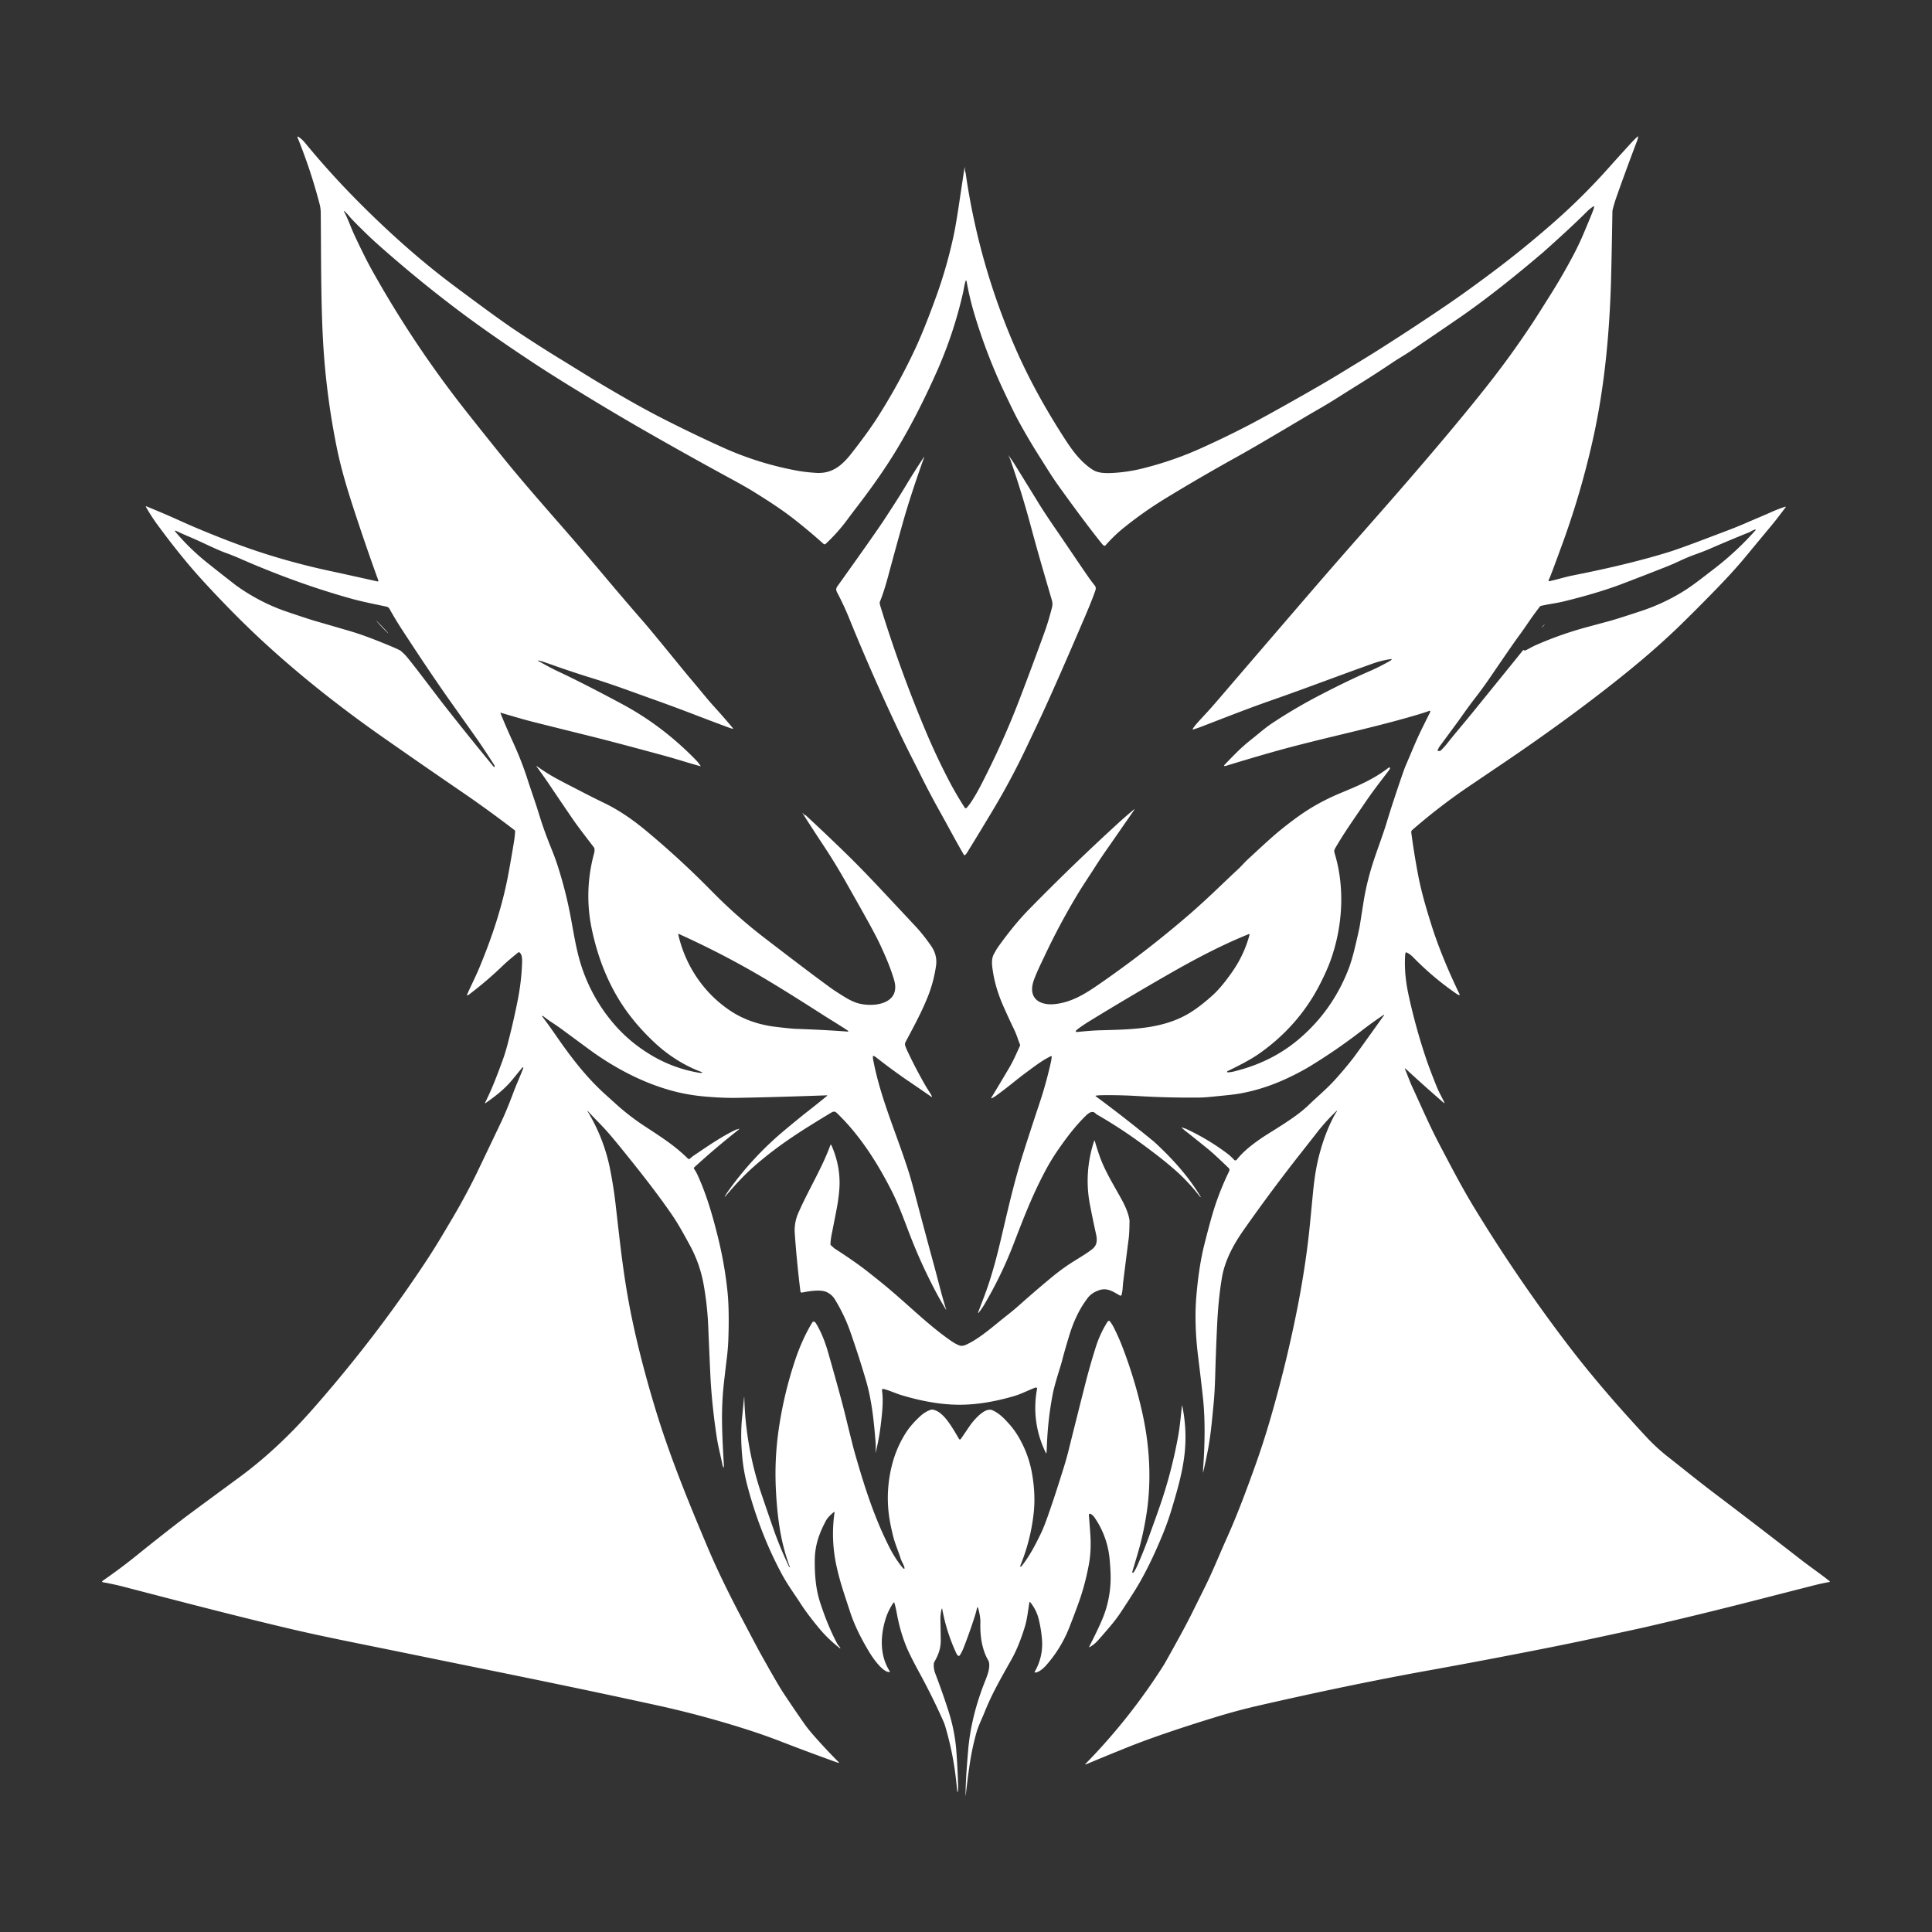 <svg xmlns="http://www.w3.org/2000/svg" width="160" height="160" fill="none"><rect width="100%" height="100%" fill="#333333" stroke="none"/><path fill="#fff" fill-rule="evenodd" d="M66.48 67.334c.092.09.14.15.147.18 0 .001 0 .002.002.003a.014.014 0 0 0 .011.007.015.015 0 0 0 .015-.008c.005-.017.012-.027.02-.032a.012.012 0 0 1 .006-.002c.003 0 .005 0 .007.002 1.004.923 2.14 2 3.406 3.231.79.768 1.755 1.76 2.897 2.977 1.505 1.606 2.449 2.614 2.831 3.024.424.454.853.993 1.287 1.616.359.516.495 1.07.407 1.665a11.193 11.193 0 0 1-.68 2.547c-.465 1.163-1.041 2.245-1.666 3.42l-.04.073-.067.127-.04.075-.031.058a.38.38 0 0 0-.028.29c.035.117.09.255.164.412a38.776 38.776 0 0 0 1.496 2.874c.085.148.169.28.25.405.11.173.214.335.305.516a.032.032 0 0 1-.047.04c-.763-.53-1.447-1-2.052-1.408a50.652 50.652 0 0 1-2.53-1.865.925.925 0 0 0-.193-.114.05.05 0 0 0-.016-.002.056.056 0 0 0-.052.053c-.005.07.004.161.025.273.4 2.118 1.119 4.11 1.853 6.14.351.972.706 1.953 1.03 2.961.163.508.335 1.102.513 1.78a654.85 654.85 0 0 0 1.626 6.079c.139.509.258.967.369 1.39.23.878.42 1.604.653 2.325v.003l-.001.003-.005.004-.005.001-.002-.001-.004-.002a24.726 24.726 0 0 1-.796-1.389 43.481 43.481 0 0 1-2.112-4.592c-.117-.298-.228-.592-.339-.882-.392-1.031-.766-2.013-1.272-3.007-1.184-2.323-2.613-4.567-4.485-6.378-.163-.157-.275-.196-.49-.067-2.513 1.511-4.286 2.64-6.192 4.274-1.01.868-1.8 1.741-2.616 2.701a.011.011 0 0 1-.007.004.011.011 0 0 1-.012-.008v-.007c.085-.159.185-.32.3-.48a26.676 26.676 0 0 1 4.642-5.01 98.222 98.222 0 0 1 1.736-1.424 74.016 74.016 0 0 0 1.795-1.434.026.026 0 0 0 .01-.014.025.025 0 0 0-.011-.028.026.026 0 0 0-.016-.003c-2.877.104-5.354.174-7.43.209-.773.013-1.63-.021-2.572-.101a15.849 15.849 0 0 1-2.54-.412c-2.403-.61-4.681-1.766-6.715-3.19-.164-.114-1.068-.778-2.712-1.991a17.972 17.972 0 0 0-.664-.46 13.1 13.1 0 0 1-.886-.631.037.037 0 0 0-.033-.005.035.035 0 0 0-.023.03.034.034 0 0 0 .006.022 44.9 44.9 0 0 1 1.103 1.53c1.242 1.802 2.505 3.46 4.086 4.893.683.618 1.066.963 1.149 1.036a19.331 19.331 0 0 0 1.973 1.512c.169.112.33.219.487.321l.002.001c1.357.893 2.258 1.486 3.27 2.484a.11.11 0 0 0 .148.005 5 5 0 0 1 .332-.267c.142-.094.3-.201.472-.317l.001-.001c.846-.572 2.008-1.356 3.032-1.828.02-.01.04-.015.062-.017.089-.008.142-.028.159-.061a.014.014 0 0 1 .023-.001l.002.002a.014.014 0 0 1 0 .007.108.108 0 0 1-.042.08 63.157 63.157 0 0 0-3.676 3.12.081.081 0 0 0-.016.102l.065.107c.072.118.147.24.195.343.784 1.69 1.292 3.482 1.73 5.256.368 1.487.63 2.986.786 4.499.102.998.125 2.315.068 3.952-.02.549-.072 1.147-.158 1.794-.022.165-.092.761-.208 1.789-.26 2.288-.152 4.221-.004 6.836a.736.736 0 0 1-.017.173.013.013 0 0 1-.004.007l-.003.002-.005.001c-.003.001-.006 0-.008-.001a.024.024 0 0 1-.006-.006c-.04-.1-.064-.167-.07-.2-.053-.274-.119-.566-.186-.865-.108-.477-.22-.97-.288-1.43a53.372 53.372 0 0 1-.493-4.456c-.036-.569-.11-2.206-.223-4.912a25.86 25.86 0 0 0-.346-3.14 10.712 10.712 0 0 0-1.26-3.57l-.003-.007c-.476-.872-.9-1.648-1.45-2.442-.781-1.132-1.766-2.445-2.953-3.938-1.071-1.347-1.84-2.285-2.305-2.815a24.323 24.323 0 0 0-.847-.902c-.266-.275-.532-.548-.788-.838a.016.016 0 0 0-.005-.004.016.016 0 0 0-.007-.002.017.017 0 0 0-.012.003.02.02 0 0 0-.005.005.019.019 0 0 0-.002.013l.003.006a14.813 14.813 0 0 1 1.892 4.945c.18.941.317 1.827.413 2.656l.117 1.026c.336 2.945.6 5.256 1.127 7.924.497 2.506 1.189 5.218 2.076 8.138 1.166 3.837 2.73 7.68 4.403 11.623.722 1.7 1.69 3.674 2.704 5.599a414.788 414.788 0 0 0 1.48 2.8c1.002 1.801 1.666 2.948 1.993 3.442.625.945 1.224 1.825 1.798 2.64.177.252.452.59.826 1.013.619.702 1.274 1.4 1.966 2.093.005.006.009.013.01.02 0 .008-.001.016-.005.022a.034.034 0 0 1-.018.014.034.034 0 0 1-.022-.001 189.118 189.118 0 0 1-4.761-1.774c-.985-.38-1.953-.72-2.905-1.02a82.252 82.252 0 0 0-7.174-1.935c-5.918-1.294-10.309-2.188-15.796-3.305h-.003v-.001h-.004c-1.764-.359-3.642-.742-5.72-1.168-.744-.152-1.475-.3-2.195-.445l-.013-.003-.008-.002c-2.37-.478-4.624-.934-6.834-1.454-4.17-.982-8.439-2.092-13.04-3.289l-.71-.185a21.128 21.128 0 0 0-1.75-.378.057.057 0 0 1-.032-.016.06.06 0 0 1-.015-.066.064.064 0 0 1 .023-.028 47.415 47.415 0 0 0 2.91-2.176c1.434-1.16 2.99-2.378 4.018-3.157.355-.269 1.825-1.353 4.41-3.253 2.274-1.671 4.295-3.616 6.11-5.684 3.448-3.922 6.655-8.092 9.504-12.444.652-.994 1.235-1.981 1.867-3.05l.343-.579a55.024 55.024 0 0 0 1.718-3.195c.115-.229.825-1.712 2.13-4.45.298-.623.634-1.435 1.009-2.435.14-.376.295-.746.449-1.112v-.001c.131-.313.261-.623.38-.932a.046.046 0 0 0-.02-.057.048.048 0 0 0-.06.01c-.355.431-.622.757-.802.978-.66.81-1.442 1.405-2.258 1.977a.02.02 0 0 1-.013.004.02.02 0 0 1-.012-.005.022.022 0 0 1-.008-.018c0-.003 0-.005.002-.008.533-1.068.917-2.044 1.439-3.47.149-.405.286-.844.412-1.317.315-1.186.599-2.41.85-3.672.208-1.036.33-2.06.368-3.074v-.024c.013-.322.026-.668-.184-.887a.106.106 0 0 0-.143-.01l-.105.086c-.404.33-.798.653-1.145.987a30.907 30.907 0 0 1-2.894 2.465.052.052 0 0 1-.078-.063c.15-.343.308-.676.462-1v-.002c.184-.389.363-.766.516-1.132 1.092-2.61 1.965-5.24 2.461-7.968.184-1.01.331-1.863.443-2.558.051-.317.082-.606.093-.866a.088.088 0 0 0-.035-.074 102.446 102.446 0 0 0-4.045-2.95 741.83 741.83 0 0 1-7.216-4.994c-3.44-2.429-6.554-4.92-9.345-7.47-1.684-1.54-3.435-3.303-5.255-5.289-1.28-1.398-2.531-2.98-3.662-4.514a14.462 14.462 0 0 1-1.021-1.576.026.026 0 0 1 .017-.039.027.027 0 0 1 .016.002l.728.302c.795.325 1.583.678 2.23.968.368.165.69.309.942.416 2.072.88 3.925 1.587 5.56 2.123a57.5 57.5 0 0 0 5.98 1.595c.576.123 1.813.396 3.712.82.01.003.02.003.03 0a.057.057 0 0 0 .04-.045.058.058 0 0 0-.002-.03 189.59 189.59 0 0 1-2.183-6.37c-.46-1.427-.933-3.024-1.252-4.6a61.728 61.728 0 0 1-1.151-8.962c-.138-2.583-.153-5.364-.168-7.996v-.002c-.004-.876-.009-1.735-.018-2.565a2.892 2.892 0 0 0-.09-.669 44.228 44.228 0 0 0-1.84-5.548.038.038 0 0 1 .01-.044.04.04 0 0 1 .047-.004c.206.126.395.293.567.504a69.336 69.336 0 0 0 4.35 4.814c2.464 2.485 5.156 4.911 7.989 7.027 2.426 1.812 4.077 3.01 4.953 3.598 1.186.794 2.634 1.734 4.193 2.678.03.02.697.43 1.998 1.235.766.472 1.784 1.074 3.055 1.806 1.121.644 2.159 1.209 3.114 1.695 1.652.842 3.284 1.627 4.894 2.355a26.625 26.625 0 0 0 6.224 1.951c.475.086 1 .146 1.577.181 1.306.08 2.132-.614 2.91-1.612.945-1.208 1.674-2.218 2.188-3.03a49.362 49.362 0 0 0 3.132-5.717c.509-1.104 1.087-2.553 1.735-4.347a38.467 38.467 0 0 0 1.422-5.014c.118-.551.266-1.424.445-2.618a1319.657 1319.657 0 0 1 .444-2.955c0-.003.002-.006.004-.007a.012.012 0 0 1 .008-.003h.003l.002.002a.013.013 0 0 1 .004.002.014.014 0 0 1 .002.01c-.006.148.013.292.059.431a.295.295 0 0 1 .014.056 56.023 56.023 0 0 0 4.001 14.205c1.082 2.519 2.37 4.883 3.847 7.217.771 1.219 1.53 2.405 2.704 3.141.4.252.987.274 1.565.248a13.124 13.124 0 0 0 2.645-.405c1.657-.42 3.235-.97 4.734-1.649a75.413 75.413 0 0 0 4.225-2.056c.715-.38 1.586-.857 2.613-1.433 2.149-1.205 3.712-2.108 4.69-2.709.434-.267.826-.505 1.201-.734h.002l.002-.002h.001l.001-.002c.738-.448 1.415-.86 2.241-1.387a211.42 211.42 0 0 0 5.41-3.56c1.022-.698 2.181-1.53 3.476-2.496a83.628 83.628 0 0 0 5.37-4.348 52.166 52.166 0 0 0 4.407-4.366c.608-.683 1.267-1.412 1.979-2.189a8.57 8.57 0 0 1 .54-.537.018.018 0 0 1 .01-.005c.004 0 .008 0 .011.002.002 0 .004.002.005.003l.002.001.002.003a.02.02 0 0 1 .003.01 1.27 1.27 0 0 1-.095.375 209.88 209.88 0 0 0-1.696 4.622c-.124.353-.233.72-.326 1.098a.383.383 0 0 0-.011.082c-.057 3.393-.104 5.583-.142 6.567-.168 4.38-.608 8.646-1.603 12.898a69.06 69.06 0 0 1-2.351 7.953c-.592 1.62-.939 2.556-1.042 2.807a6.068 6.068 0 0 1-.149.34.052.052 0 0 0-.006.03c.001.01.005.02.011.028a.06.06 0 0 0 .038.02c.006.002.011.001.017 0 .256-.05.567-.133.89-.219.347-.092.707-.188 1.029-.252 2.681-.53 5.355-1.142 7.891-1.917.418-.128 1.082-.36 1.99-.695.551-.204 1.536-.576 2.957-1.117a32.67 32.67 0 0 0 1.418-.572c.473-.206.803-.345 1.091-.468a50.58 50.58 0 0 0 1.125-.487c.396-.177.781-.324 1.155-.442a.027.027 0 0 1 .03.01.03.03 0 0 1 .005.016.03.03 0 0 1-.005.016l-.161.212-.062.082-.044.058c-.293.388-.547.725-.883 1.13-.498.599-1.239 1.492-2.222 2.68-.683.825-1.562 1.785-2.637 2.882a142.878 142.878 0 0 1-2.966 2.963c-1.594 1.526-3.142 2.84-4.881 4.228-2.413 1.925-5.145 3.94-8.196 6.047-.551.38-1.949 1.328-4.193 2.843a48.907 48.907 0 0 0-4.69 3.614.224.224 0 0 0-.061.087.21.21 0 0 0-.012.105 59.67 59.67 0 0 0 .576 3.567c.259 1.354.633 2.627 1.071 4.027.55 1.756 1.27 3.5 2.03 5.128a15.15 15.15 0 0 0 .332.693.07.07 0 0 1 .001.014.056.056 0 0 1-.011.028.057.057 0 0 1-.015.012l-.011.004a.049.049 0 0 1-.03-.001 1.611 1.611 0 0 1-.287-.17 24.046 24.046 0 0 1-3.501-2.965c-.16-.165-.37-.328-.551-.397a.066.066 0 0 0-.052.003.082.082 0 0 0-.02.017.066.066 0 0 0-.011.023 1.564 1.564 0 0 0-.033.28c-.054.99.038 2.04.276 3.145.388 1.806.88 3.593 1.477 5.363.178.526.46 1.275.849 2.247.116.29.256.564.395.836.088.172.176.344.258.52a.032.032 0 0 1 .002.01v.007a.024.024 0 0 1-.009.015.027.027 0 0 1-.016.006l-.011-.001a127.337 127.337 0 0 1-3.19-2.851.026.026 0 0 0-.016-.008.027.027 0 0 0-.02.006l-.002.003-.002.002-.002.003-.001.004a.025.025 0 0 0 0 .017c.085.201.168.414.25.625.123.315.245.627.368.89.191.41.385.837.582 1.272.503 1.107 1.032 2.275 1.62 3.395l.23.44.003.004.013.025.001.001c.827 1.578 1.708 3.258 2.643 4.794a132.564 132.564 0 0 0 7.976 11.658c1.724 2.246 3.805 4.682 6.243 7.306a15.773 15.773 0 0 0 1.724 1.613c.57.448 1.071.846 1.536 1.215a126.37 126.37 0 0 0 2.431 1.9 681.794 681.794 0 0 1 7.147 5.483c.36.28.742.558 1.113.83.468.342.92.673 1.294.979a.03.03 0 0 1 .012.017l.001.004.001.008v.005l-.001.003a.042.042 0 0 1-.011.018.04.04 0 0 1-.019.008c-.264.043-.587.109-.969.198-.184.044-1.866.473-5.046 1.288a389.305 389.305 0 0 1-9.258 2.256c-.407.094-1.768.389-4.083.887-1.509.324-2.872.605-4.09.845a581.953 581.953 0 0 1-9.368 1.78c-4.941.881-9.951 1.944-14.558 3.002a50.719 50.719 0 0 0-3.61.977c-2.966.914-5.34 1.729-7.123 2.444-1.224.491-2.387.969-3.488 1.433a.025.025 0 0 1-.017 0 .027.027 0 0 1-.013-.011.023.023 0 0 1-.005-.016c0-.004.002-.007.004-.01a49.785 49.785 0 0 0 6.535-8.263c.965-1.71 1.677-3.014 2.134-3.913.09-.176.502-1.007 1.239-2.493.452-.912.833-1.799 1.2-2.652.197-.458.39-.906.587-1.344.892-1.973 1.676-4.101 2.365-6.019a67.473 67.473 0 0 0 1.451-4.565 107.559 107.559 0 0 0 2.113-8.839c.423-2.21.737-4.303.941-6.279.028-.275.123-1.249.284-2.922.111-1.149.263-2.114.456-2.897.308-1.252.721-2.38 1.237-3.382.071-.137.17-.305.297-.503a.017.017 0 0 0 .001-.012v-.001l-.001-.002-.001-.002a.013.013 0 0 0-.004-.005.016.016 0 0 0-.011-.004.017.017 0 0 0-.012.004 16.215 16.215 0 0 0-1.753 1.957l-1.232 1.568a143.464 143.464 0 0 0-4.698 6.318c-.831 1.185-1.565 2.51-1.812 3.944-.196 1.14-.329 2.436-.399 3.889a198.175 198.175 0 0 0-.161 4.18c-.025.94-.071 1.759-.139 2.456l-.032.33c-.133 1.387-.235 2.453-.488 3.72a43.363 43.363 0 0 1-.345 1.592l-.004.001-.003-.001-.002-.001a8.998 8.998 0 0 1 .02-.476c.16-2.239.148-4.19-.037-5.851-.102-.916-.23-2.011-.388-3.284-.198-1.607-.286-3.329-.144-5.003.138-1.629.353-3.028.644-4.199.387-1.555.706-2.701.957-3.437.314-.92.679-1.808 1.097-2.668.093-.191.033-.248-.097-.37a.715.715 0 0 0-.03-.028l-.019-.019c-.717-.692-1.239-1.172-1.567-1.439-.912-.739-1.566-1.261-1.962-1.567-.013-.01-.088-.08-.226-.206a.021.021 0 0 1-.005-.02.022.022 0 0 1 .015-.016.022.022 0 0 1 .015.001c.08.04.163.071.249.093.018.004.036.01.053.018 1.19.549 2.318 1.22 3.384 2.014a4.5 4.5 0 0 1 .622.562.141.141 0 0 0 .108.045.139.139 0 0 0 .103-.053c.543-.684 1.214-1.21 1.975-1.74.252-.175.593-.388.977-.628.948-.594 2.16-1.352 2.962-2.122.283-.273.556-.523.821-.765.517-.474 1.002-.918 1.471-1.444.706-.791 1.262-1.468 1.67-2.03a358.746 358.746 0 0 0 2.334-3.255.008.008 0 0 0 0-.007.017.017 0 0 0-.006-.013.018.018 0 0 0-.012-.006c-.005-.001-.01 0-.014.003-.658.443-1.269.883-1.833 1.32a46.884 46.884 0 0 1-4.336 2.98 19.39 19.39 0 0 1-1.583.844c-1.405.682-2.817 1.145-4.235 1.39-.291.05-.761.107-1.41.17a75.627 75.627 0 0 0-.487.049c-.531.054-.958.098-1.402.103a72.566 72.566 0 0 1-4.893-.114 40.856 40.856 0 0 0-3.186-.08 4.555 4.555 0 0 0-.474.034.03.03 0 0 0-.026.028v.001a.029.029 0 0 0 .008.02 122.702 122.702 0 0 1 4.836 3.77c1.414 1.298 2.833 2.829 3.858 4.56l.002.005v.007l-.001.004v.002h-.001a.018.018 0 0 1-.004.004.024.024 0 0 1-.016.003.02.02 0 0 1-.013-.007 16.515 16.515 0 0 0-1.77-1.949c-1.017-.935-2.167-1.797-3.212-2.562a40.376 40.376 0 0 0-3.605-2.337.288.288 0 0 1-.068-.055c-.273-.313-.609-.04-.827.175-.913.897-1.6 1.82-2.323 2.864a18.176 18.176 0 0 0-1.145 1.918c-1.004 1.928-1.661 3.632-2.503 5.815l-.069.18a33.414 33.414 0 0 1-2.358 4.848 5.453 5.453 0 0 1-.487.698v.001l-.001.001-.003.002-.004.002-.001.001h-.003a.024.024 0 0 1-.015-.002.019.019 0 0 1-.01-.011.022.022 0 0 1 0-.015l.472-1.241c.58-1.515 1.004-3.058 1.402-4.752l.16-.677c.55-2.352 1.01-4.315 1.675-6.43.347-1.104.824-2.567 1.43-4.388.33-.992.625-2.06.884-3.206.028-.125.055-.286.08-.484a.056.056 0 0 0-.081-.057c-.652.324-1.122.672-1.811 1.183l-.322.238c-.18.132-.519.397-1.016.793-.546.435-1 .782-1.364 1.042a2.197 2.197 0 0 1-.377.23.03.03 0 0 1-.033-.008.028.028 0 0 1-.003-.034 262.96 262.96 0 0 0 1.466-2.451c.343-.582.6-1.163.888-1.811l.028-.062a.102.102 0 0 0 .008-.04v-.002a.097.097 0 0 0-.008-.037c-.067-.163-.129-.335-.19-.508a7.03 7.03 0 0 0-.312-.774c-.175-.347-.461-.966-.86-1.859-.438-.986-.731-1.942-.877-2.869-.083-.526-.168-1.067.087-1.518.158-.281.248-.436.269-.466.906-1.278 1.78-2.345 2.62-3.202a186.386 186.386 0 0 1 7.417-7.167c.436-.398.869-.773 1.299-1.125a.015.015 0 0 1 .013-.003h.002l.002.002.003.002a.016.016 0 0 1 .002.02c-1.273 1.84-2.01 2.902-2.209 3.187a40.83 40.83 0 0 0-1.053 1.567c-.174.274-.358.555-.543.837-.28.428-.563.86-.818 1.28a56.187 56.187 0 0 0-2.852 5.326l-.084.176c-.252.526-.553 1.152-.762 1.726-.552 1.506.441 2.176 1.82 2.001 1.282-.162 2.34-.788 3.413-1.527a87.474 87.474 0 0 0 7.828-6.058 75.707 75.707 0 0 0 2.464-2.276h.001l.002-.003h.001c.461-.44.918-.874 1.368-1.29.126-.116.266-.263.405-.41.133-.14.264-.278.382-.388 1.173-1.09 1.97-1.815 2.394-2.173.714-.604 1.84-1.474 2.727-2.022.835-.516 1.727-.97 2.677-1.36 1.452-.598 2.718-1.149 3.899-2.07a.068.068 0 0 1 .042-.013c.015 0 .03.006.041.015.012.01.02.023.023.038a.072.072 0 0 1-.005.043c-.03.061-.068.122-.114.181a24.894 24.894 0 0 1-.276.362c-.58.757-1.112 1.452-1.714 2.339-.173.256-.346.507-.517.757-.682.997-1.343 1.961-1.938 3a.416.416 0 0 0-.036.329c.876 2.85.689 6.05-.298 8.845-.209.594-.517 1.286-.922 2.076-1.184 2.31-2.904 4.244-5.039 5.732-.778.542-1.751 1.02-2.605 1.44a.053.053 0 0 0-.023.023.053.053 0 0 0-.003.033.05.05 0 0 0 .018.028c.009.007.019.01.031.01.294-.006.564-.08.846-.158a9.95 9.95 0 0 1 .086-.024c1.872-.511 3.503-1.348 4.892-2.511 1.87-1.565 3.259-3.506 4.165-5.821.188-.482.369-1.088.543-1.817.237-.991.374-1.608.412-1.852.221-1.411.348-2.208.381-2.389.16-.862.375-1.729.647-2.6.163-.523.36-1.08.56-1.646.228-.646.46-1.304.652-1.937a74.84 74.84 0 0 1 .558-1.766c.534-1.617.865-2.577.995-2.878.158-.367.294-.688.418-.982.337-.796.586-1.386.944-2.11.362-.733.569-1.149.62-1.245a.477.477 0 0 0 .057-.145.05.05 0 0 0-.004-.027.042.042 0 0 0-.005-.01.055.055 0 0 0-.01-.012.06.06 0 0 0-.025-.01.053.053 0 0 0-.014-.002h-.002l-.004.002-.007.001c-.361.129-.786.264-1.276.406-1.995.583-4.026 1.073-6.066 1.566-1.888.456-3.783.913-5.664 1.447-1.165.33-2.439.707-3.82 1.13a.408.408 0 0 1-.144.02.041.041 0 0 1-.034-.024.051.051 0 0 1-.002-.021.045.045 0 0 1 .01-.02c.361-.382.714-.744 1.06-1.086.367-.363.746-.698 1.136-1.006.189-.148.373-.3.558-.452.402-.33.804-.661 1.247-.954a42.92 42.92 0 0 1 3.973-2.33c1.569-.814 2.929-1.469 4.08-1.965a16.99 16.99 0 0 0 1.677-.847.396.396 0 0 0 .134-.116.021.021 0 0 0 .001-.026.019.019 0 0 0-.01-.01.023.023 0 0 0-.013-.002 7.688 7.688 0 0 0-1.505.364c-1.312.466-2.585.935-3.842 1.398h-.003l-.003.002c-1.529.563-3.035 1.117-4.563 1.65-1.674.584-3.307 1.217-4.991 1.87h-.002l-.815.315a9.599 9.599 0 0 1-.684.236.036.036 0 0 1-.04-.013.037.037 0 0 1-.007-.02c0-.008.002-.015.006-.022.186-.29.442-.565.84-.994l.3-.325a37 37 0 0 0 .92-1.039 5959.89 5959.89 0 0 1 7.934-9.23 558.342 558.342 0 0 1 4.068-4.657l.001-.001.003-.004.004-.004c1.056-1.2 2.121-2.409 3.221-3.676 2.906-3.346 5.256-6.155 7.049-8.426a75.415 75.415 0 0 0 3.814-5.274c.306-.465.863-1.344 1.669-2.635a50.037 50.037 0 0 0 1.62-2.816 23.1 23.1 0 0 0 .932-1.947c.463-1.097.736-1.763.818-2a1.246 1.246 0 0 0 .048-.219.615.615 0 0 0-.003-.01.038.038 0 0 0-.042-.02 3.474 3.474 0 0 0-.549.44c-.755.762-1.924 1.851-3.507 3.267a5.147 5.147 0 0 1-.162.141c-2.522 2.15-4.779 3.917-6.773 5.303a847.8 847.8 0 0 1-4.177 2.851c-.232.157-.489.316-.742.472h-.001c-.222.137-.442.272-.64.403a100.53 100.53 0 0 1-2.94 1.905c-.438.268-.84.523-1.229.77h-.002l-.001.001c-.658.417-1.278.81-1.971 1.205-.393.225-.856.496-1.391.813-2.598 1.547-4.382 2.59-5.351 3.128a162.368 162.368 0 0 0-6.103 3.55 32.405 32.405 0 0 0-3.45 2.446c-.519.422-.966.869-1.44 1.394a.098.098 0 0 1-.127.016.734.734 0 0 1-.163-.154c-.945-1.18-2.115-2.74-3.51-4.682-.326-.454-.63-.903-.911-1.35l-.87-1.38a50.64 50.64 0 0 1-1.67-2.855c-.219-.407-.61-1.205-1.172-2.393a46.117 46.117 0 0 1-2.353-6.114 24.703 24.703 0 0 1-.725-2.989.039.039 0 0 0-.012-.022.039.039 0 0 0-.063.016c-.07.21-.113.45-.152.66v.002c-.019.103-.036.2-.055.282a35.336 35.336 0 0 1-2.152 6.505c-1.12 2.525-2.278 4.766-3.474 6.721-.862 1.41-1.946 2.962-3.252 4.656a67.29 67.29 0 0 0-.732.972 14.43 14.43 0 0 1-1.77 1.978.135.135 0 0 1-.183.001 48.27 48.27 0 0 0-2.292-1.93c-1.116-.883-2.171-1.56-3.421-2.341-.447-.28-1.1-.654-1.962-1.121a358.955 358.955 0 0 1-7.775-4.352 211.75 211.75 0 0 1-4.885-2.918 134.471 134.471 0 0 1-3.219-2.019c-2.41-1.577-4.517-3.037-6.321-4.378a102.28 102.28 0 0 1-5.2-4.149c-1.227-1.044-2.107-1.823-2.64-2.338-.826-.796-1.348-1.327-1.568-1.594a3.792 3.792 0 0 0-.405-.425.018.018 0 0 0-.024 0 .02.02 0 0 0-.005.024c.199.365.36.76.523 1.16.114.28.23.564.36.841.57 1.216 1.041 2.157 1.411 2.822A88.355 88.355 0 0 0 38.65 34.12a447.107 447.107 0 0 0 2.946 3.69c1.447 1.794 2.961 3.528 4.472 5.259h.001l.003.004c.484.554.968 1.108 1.449 1.663.867 1.002 1.712 2.002 2.56 3.005a268.215 268.215 0 0 0 3.236 3.782c.352.401 1.397 1.668 3.135 3.8.332.407.71.861 1.134 1.362.161.191.323.387.487.585.335.406.678.821 1.038 1.218a57.89 57.89 0 0 1 1.59 1.822.03.03 0 0 1 0 .026v.001l-.001.002a.032.032 0 0 1-.034.014 2.569 2.569 0 0 1-.274-.086c-.908-.333-1.777-.664-2.632-.99v-.001a149.884 149.884 0 0 0-3.338-1.244c-.543-.192-1.051-.376-1.54-.553-1.386-.5-2.612-.943-4.001-1.366a82.795 82.795 0 0 1-3.214-1.073h-.001l-.628-.219a21.78 21.78 0 0 0-.442-.126.025.025 0 0 0-.03.015.025.025 0 0 0 .01.03l.484.264c.404.222.719.394 1.104.574 1.382.644 3.175 1.558 5.38 2.742 2.227 1.195 4.263 2.744 6.11 4.645.107.11.23.268.372.473a.013.013 0 0 1-.007.018l-.002.001h-.005c-.502-.137-.986-.282-1.477-.43a59.53 59.53 0 0 0-1.608-.467c-2.76-.75-4.811-1.292-6.153-1.623-1.9-.47-3.417-.849-4.554-1.135-.669-.167-1.36-.37-2.085-.581l-.656-.192h-.005a.027.027 0 0 0-.025.015.025.025 0 0 0-.001.02c.276.69.624 1.496 1.045 2.417.439.963.843 1.96 1.205 3.093.091.285.209.633.338 1.015.207.611.444 1.311.649 1.982.31 1.01.63 1.85 1.036 2.856.208.517.387 1.017.535 1.501a34.827 34.827 0 0 1 1.014 4.057l.12.663c.206 1.138.399 2.207.705 3.183a13.896 13.896 0 0 0 3.083 5.343 12.376 12.376 0 0 0 2.483 2.042 11.39 11.39 0 0 0 4.296 1.637c.01.001.019.002.028.001l.149-.008a.026.026 0 0 0 .017-.007l.003-.002a.028.028 0 0 0 .006-.014.026.026 0 0 0-.02-.029 10.943 10.943 0 0 1-2.297-1.164 11.85 11.85 0 0 1-1.52-1.18c-1.276-1.177-2.309-2.418-3.098-3.723-1.014-1.676-1.748-3.582-2.202-5.718a13.313 13.313 0 0 1 .185-6.367.957.957 0 0 0 .019-.375.158.158 0 0 0-.032-.077c-.908-1.18-1.482-1.945-1.722-2.296a418.282 418.282 0 0 1-2.004-2.956 53.908 53.908 0 0 0-1.037-1.468.02.02 0 0 1 .003-.016v-.002h.002a.017.017 0 0 1 .012-.006c.004 0 .008 0 .012.004.969.703 1.71 1.084 2.965 1.729.237.121.492.252.77.397.634.33 1.239.632 1.814.91 1.26.606 2.411 1.41 3.49 2.306a73.728 73.728 0 0 1 5.51 5.078 41.65 41.65 0 0 0 4.358 3.845c2.545 1.958 4.373 3.337 5.481 4.137.222.16.58.392 1.07.695.437.27.816.448 1.138.538 1.307.363 3.573.067 2.988-1.93-.312-1.061-.738-2.02-1.146-2.901-.237-.512-.678-1.347-1.325-2.505-.252-.453-.769-1.37-1.55-2.75a50.906 50.906 0 0 0-1.779-2.91 147.878 147.878 0 0 1-1.784-2.748.012.012 0 0 1 .004-.008.012.012 0 0 1 .008-.002.012.012 0 0 1 .008.004m59.752-13.462c.003.01.032.006.088-.01.061-.018.215-.096.461-.234.126-.07.281-.146.465-.226a29.684 29.684 0 0 1 4.147-1.46 1516.5 1516.5 0 0 1 1.821-.492c.407-.106 1.291-.384 2.652-.835a16.38 16.38 0 0 0 3.566-1.66c.66-.414 1.268-.884 1.901-1.372.178-.138.359-.277.543-.417a24.827 24.827 0 0 0 3.513-3.26.034.034 0 0 0 .008-.022.03.03 0 0 0-.006-.022.032.032 0 0 0-.018-.014.032.032 0 0 0-.022 0 1.81 1.81 0 0 0-.38.18.51.51 0 0 1-.086.044c-.979.39-2.076.849-3.291 1.377-.385.167-.735.296-1.079.423a14.99 14.99 0 0 0-1.322.538c-.434.206-.867.394-1.299.564a317.537 317.537 0 0 1-3.615 1.402c-1.327.501-2.941.983-4.841 1.446-.261.063-.57.117-.888.172h-.001a16.8 16.8 0 0 0-.946.183.124.124 0 0 0-.071.047 28.2 28.2 0 0 0-.873 1.193c-.417.609-.7 1.013-.849 1.212-.28.374-.984 1.388-2.114 3.044a41.444 41.444 0 0 1-1.285 1.81 46.345 46.345 0 0 0-1.442 1.955c-.105.152-.689.946-1.751 2.384a2.37 2.37 0 0 0-.161.298l-.004.012v.012a.05.05 0 0 0 .007.024.06.06 0 0 0 .018.017.053.053 0 0 0 .013.005l.004.001h.158a.05.05 0 0 0 .033-.012c.204-.19.389-.392.555-.603.428-.542.834-1.028 1.247-1.524l.001-.001c.301-.36.605-.725.925-1.12 1.875-2.312 3.243-4 4.103-5.066l.004-.005.005-.005.005-.004a.057.057 0 0 1 .003-.002l.004-.003a.077.077 0 0 1 .045-.012c.012.001.023.005.031.012a.048.048 0 0 1 .018.026m-85.269 9.615-.008-.068a.153.153 0 0 0-.022-.061 76.547 76.547 0 0 0-1.42-2.145l-2.203-3.108c-1.313-1.853-2.79-4.078-3.943-5.85a28.59 28.59 0 0 1-1.11-1.831.37.37 0 0 0-.243-.182 79.264 79.264 0 0 0-.685-.146c-.746-.156-1.593-.334-2.37-.556A64.713 64.713 0 0 1 24.201 48a75.814 75.814 0 0 1-4.247-1.706 16.83 16.83 0 0 0-1.201-.485c-.492-.173-1.129-.47-1.748-.758a36.501 36.501 0 0 0-1.114-.505c-.567-.24-1.014-.44-1.34-.597a.042.042 0 0 0-.05.013.04.04 0 0 0 0 .05c.82.973 1.724 1.85 2.711 2.632a211.052 211.052 0 0 0 2.322 1.826c1.33.96 2.762 1.698 4.296 2.214l.116.04c.737.248 1.67.562 2.167.706.35.1 1.302.377 2.857.83.646.188 1.409.456 2.287.804.942.373 1.562.636 1.86.79a.415.415 0 0 1 .078.052c.22.188.407.377.56.567.552.681 1.15 1.468 1.762 2.274.473.622.954 1.255 1.428 1.86a269.229 269.229 0 0 0 3.954 4.908.035.035 0 0 0 .041.01.038.038 0 0 0 .022-.038Zm29.283 21.914a.123.123 0 0 0-.052-.064c-.402-.265-.796-.51-1.205-.765-.307-.19-.622-.387-.955-.6-2.338-1.5-4.173-2.632-5.503-3.399a72.005 72.005 0 0 0-6.326-3.233.03.03 0 0 0-.03.004.028.028 0 0 0-.008.013c-.002.003-.002.007-.002.01l.001.005c.587 2.6 2.132 4.904 4.373 6.372 1.08.708 2.37 1.133 3.65 1.287.888.106 1.45.164 1.684.172 1.586.054 3.035.13 4.348.23a.024.024 0 0 0 .017-.006h.001l.003-.004a.026.026 0 0 0 .005-.01V85.4m33.181-8.044c-2.252.899-4.568 2.128-6.727 3.37a264.978 264.978 0 0 0-6.425 3.81c-.455.28-.812.522-1.068.727a.573.573 0 0 0-.103.098.068.068 0 0 0-.012.036.067.067 0 0 0 .036.063.068.068 0 0 0 .038.007l.013-.001c.642-.062 1.272-.123 1.94-.143l.397-.01c2.36-.066 4.813-.133 6.908-1.368.6-.354 1.269-.863 2.006-1.527.63-.567 1.307-1.47 1.746-2.127a9.66 9.66 0 0 0 1.305-2.888l.001-.001v-.004l.001-.003a.062.062 0 0 0-.002-.014.057.057 0 0 0-.012-.018.044.044 0 0 0-.02-.01.04.04 0 0 0-.022.002m-26.9-39.519.002-.001h.007a.009.009 0 0 1 .004.005.01.01 0 0 1 0 .007c-.597 1.663-1.29 3.708-1.799 5.536a381.016 381.016 0 0 0-1.17 4.259c-.242.908-.477 1.642-.708 2.201a.181.181 0 0 0-.013.085c.006.076.029.178.068.306a109.28 109.28 0 0 0 3.848 10.562 55.457 55.457 0 0 0 1.602 3.427 28.59 28.59 0 0 0 1.525 2.665.1.1 0 0 0 .103.044h.006a.104.104 0 0 0 .052-.03c.136-.152.271-.33.406-.536.482-.739.86-1.5 1.302-2.385l.007-.016a68.174 68.174 0 0 0 2.728-6.224 333.16 333.16 0 0 0 2.007-5.392c.218-.604.422-1.282.613-2.032a1.13 1.13 0 0 0-.005-.602l-.291-.997c-.539-1.844-.897-3.071-1.468-5.186a78.888 78.888 0 0 0-1.682-5.464 4.22 4.22 0 0 0-.173-.383l.001-.003c.224.311.385.546.483.703.322.513 1 1.61 2.034 3.293.335.546.824 1.286 1.468 2.222.426.62.836 1.224 1.235 1.814.47.693.924 1.365 1.373 2.013.177.254.368.51.574.77.085.106.1.24.047.398-.169.5-.464 1.242-.887 2.229-1.428 3.338-2.55 5.896-3.365 7.675-.283.617-.777 1.666-1.482 3.147a60.177 60.177 0 0 1-2.778 5.186 247.473 247.473 0 0 1-2.111 3.473c-.049.077-.1.14-.152.193a.08.08 0 0 1-.067.022.08.08 0 0 1-.058-.04 97.018 97.018 0 0 1-1.2-2.154c-.202-.37-.511-.931-.928-1.682a69.293 69.293 0 0 1-1.433-2.73c-.217-.438-.42-.84-.617-1.227a93.095 93.095 0 0 1-.977-1.966 179.978 179.978 0 0 1-4.4-9.975 23.399 23.399 0 0 0-.927-1.972c-.155-.292-.068-.41.11-.654l.03-.04.038-.052c2.025-2.833 3.274-4.612 3.746-5.335l.045-.069c.624-.958 1.195-1.834 1.755-2.77a56.694 56.694 0 0 1 1.47-2.316l.002-.002M31.11 51.34a.129.129 0 0 0 .012.021.007.007 0 0 0 .01.001.007.007 0 0 0 .002-.004v-.005a.077.077 0 0 0-.021-.017h-.003v.004m.546.613c.27.283.494.506.503.498.008-.008-.204-.244-.473-.527-.27-.283-.494-.505-.503-.498-.008.008.204.244.473.527m96.013.031a.787.787 0 0 1 .123-.15.81.81 0 0 1 .139-.133.9.9 0 0 1-.123.15.854.854 0 0 1-.139.133m-55.162 68.321a5.66 5.66 0 0 0 0-.917c-.137-1.714-.31-3.44-.8-5.103a81.621 81.621 0 0 0-1.29-3.997c-.184-.524-.38-.995-.587-1.413a13.573 13.573 0 0 0-.738-1.342 1.536 1.536 0 0 0-.605-.515c-.517-.265-1.52-.081-2.067.028a.119.119 0 0 1-.046-.001.096.096 0 0 1-.042-.019.112.112 0 0 1-.03-.033.116.116 0 0 1-.015-.043 92.16 92.16 0 0 1-.468-4.81 3.533 3.533 0 0 1 .294-1.685c.344-.79.743-1.567 1.14-2.343.56-1.09 1.118-2.177 1.516-3.284a.04.04 0 0 1 .037-.027.04.04 0 0 1 .039.024c.445.992.674 2.016.685 3.07.005.474-.052 1.083-.17 1.827-.034.22-.198 1.066-.491 2.539a4.742 4.742 0 0 0-.094.781.098.098 0 0 0 .03.075c.183.17.29.266.325.288.948.61 1.746 1.16 2.397 1.65.266.201.725.564 1.377 1.089.9.726 1.69 1.43 2.451 2.108 1.1.979 2.136 1.903 3.355 2.758.301.211.557.352.767.42.148.049.325.027.53-.066.888-.402 1.776-1.125 2.631-1.823l.001-.001c.274-.223.546-.444.812-.651a21.36 21.36 0 0 0 1.141-.964 102.67 102.67 0 0 1 2.344-2.013c.632-.53 1.237-.979 1.813-1.345.222-.141.418-.263.594-.372.495-.309.832-.519 1.14-.771.384-.315.391-.741.286-1.223a90.12 90.12 0 0 1-.503-2.425 10.43 10.43 0 0 1 .355-5.312.02.02 0 0 1 .012-.012.02.02 0 0 1 .018.003.02.02 0 0 1 .006.01c.135.455.258.846.371 1.173.367 1.053.853 1.913 1.5 3.053v.002l.293.52c.4.708.637 1.313.715 1.815a.568.568 0 0 1 .006.099c-.007.661-.03 1.144-.069 1.448a829.146 829.146 0 0 0-.457 3.608c-.013.108-.02.218-.03.329-.017.242-.036.487-.102.72a.096.096 0 0 1-.011.025l-.01.013a.102.102 0 0 1-.022.018l-.014.007a.105.105 0 0 1-.043.006.095.095 0 0 1-.017-.002.112.112 0 0 1-.025-.01l-.15-.087c-.525-.306-.969-.564-1.586-.346-.398.141-.699.343-.902.606-.71.92-1.192 1.953-1.563 3.173-.25.82-.441 1.488-.572 2.003-.053.21-.143.501-.245.833v.001c-.194.63-.433 1.408-.557 2.062a27.79 27.79 0 0 0-.463 4.093c-.019.465-.035.706-.05.721a.061.061 0 0 1-.004.003l-.005.002-.01-.001a.024.024 0 0 1-.009-.007 8.38 8.38 0 0 1-.74-5.327v-.025a.103.103 0 0 0-.04-.065.114.114 0 0 0-.047-.02l-.02-.001a.087.087 0 0 0-.031.006c-.201.073-.428.172-.666.276-.353.155-.73.32-1.078.422-1.713.503-3.278.743-4.695.723-1.428-.02-2.99-.289-4.69-.805-.166-.05-.368-.127-.578-.207-.302-.114-.623-.236-.884-.297a.084.084 0 0 0-.045 0 .086.086 0 0 0-.039.021.092.092 0 0 0-.03.081c.123.875.025 1.798-.089 2.767-.1.851-.247 1.655-.439 2.412v.002l-.002.001h-.003l-.002-.001v-.003m6.638 26.838c.018.142.062.552.134 1.23 0 .006.002.012.006.017.004.004.01.007.017.007a.026.026 0 0 0 .016-.007.022.022 0 0 0 .007-.016c.018-.154.024-.344.018-.57a61.409 61.409 0 0 0-.146-2.833 14.35 14.35 0 0 0-.648-3.264 59.737 59.737 0 0 0-1.097-3.122 1.924 1.924 0 0 1-.117-.829.217.217 0 0 1 .028-.093c.318-.562.536-1.071.544-1.759.003-.149-.006-.726-.026-1.732a3.563 3.563 0 0 1 .103-.941.025.025 0 0 1 .01-.011.022.022 0 0 1 .013-.004c.005 0 .01.002.013.005a.02.02 0 0 1 .008.012 15.038 15.038 0 0 0 1.082 3.49c.055.131.109.26.207.375a.106.106 0 0 0 .061.036.116.116 0 0 0 .05-.004.078.078 0 0 0 .02-.009.1.1 0 0 0 .036-.033c.111-.167.211-.361.3-.583.288-.723.587-1.558.895-2.502.115-.351.193-.633.233-.847a.043.043 0 0 1 .014-.024.04.04 0 0 1 .026-.01.041.041 0 0 1 .026.007.05.05 0 0 1 .012.013.038.038 0 0 1 .005.01c.105.368.207.809.194 1.217-.034 1.093.124 2.238.665 3.16a.388.388 0 0 1 .04.098c.123.503-.13 1.134-.32 1.611-.73 1.832-1.232 3.753-1.395 5.693-.105 1.254-.21 2.542-.216 3.754 0 .003.001.009.005.015a.026.026 0 0 1 .004.006l.001.001.002-.001.002-.002v-.003c.114-1.087.244-2.081.39-2.98.121-.735.285-1.472.49-2.21.111-.394.285-.796.467-1.216.082-.187.164-.378.243-.574.565-1.395 1.193-2.509 2.14-4.188l.056-.099c.4-.711.765-1.599 1.095-2.663.152-.491.216-.921.304-1.504.026-.171.053-.355.086-.558a.044.044 0 0 1 .01-.022.04.04 0 0 1 .02-.012.046.046 0 0 1 .023 0 .039.039 0 0 1 .02.014c.335.42.564.872.687 1.354.133.524.226 1.074.278 1.65.09.992-.11 1.914-.604 2.767a.033.033 0 0 0-.004.016.03.03 0 0 0 .004.015.032.032 0 0 0 .01.012.026.026 0 0 0 .009.004l.007.002c.281.022.698-.336.893-.555.85-.954 1.51-2.032 1.978-3.236.333-.852.598-1.56.797-2.124.33-.936.595-1.945.797-3.025.153-.813.178-1.676.124-2.475-.031-.466-.072-1.009-.123-1.629a.094.094 0 0 1 .009-.048.102.102 0 0 1 .032-.038.096.096 0 0 1 .095-.007c.125.06.236.16.332.299a7.213 7.213 0 0 1 1.257 3.52c.06.676.086 1.231.076 1.667a8.929 8.929 0 0 1-.522 2.813c-.193.543-.613 1.452-1.262 2.725a.017.017 0 0 0-.001.01c0 .004.002.007.005.009.002.003.005.004.009.005.003 0 .007 0 .01-.002a2.51 2.51 0 0 0 .661-.511c.176-.187.514-.576 1.016-1.165.36-.423.671-.832.934-1.228.691-1.046 1.18-1.814 1.467-2.305.672-1.151 1.344-2.545 2.016-4.183.276-.672.523-1.372.74-2.1.499-1.668.866-2.974 1.04-4.413a12.675 12.675 0 0 0-.188-4.117.018.018 0 0 0-.008-.002l-.007.004a.01.01 0 0 0-.002.007l-.064.6c-.073.693-.137 1.306-.252 1.936a38.402 38.402 0 0 1-1.453 5.611c-.237.689-.569 1.619-.996 2.789a36.002 36.002 0 0 1-.957 2.374c-.09.2-.186.369-.287.509a.06.06 0 0 1-.034.024.059.059 0 0 1-.071-.075c.312-1.031.521-1.746.628-2.145.273-1.023.56-2.464.68-3.655.239-2.378.086-4.805-.457-7.279a37.972 37.972 0 0 0-1.753-5.766 16.73 16.73 0 0 0-.642-1.413 2.933 2.933 0 0 0-.32-.5.084.084 0 0 0-.055-.031.086.086 0 0 0-.062.015.461.461 0 0 0-.11.129 8.966 8.966 0 0 0-.905 1.95 55.473 55.473 0 0 0-.972 3.434l-.242.951c-.536 2.13-.868 3.454-.995 3.973a28.072 28.072 0 0 1-.507 1.82l-.124.391a102.58 102.58 0 0 1-1.14 3.459c-.22.627-.41 1.109-.572 1.446-.488 1.019-.994 1.974-1.64 2.774a.05.05 0 0 1-.03.019.055.055 0 0 1-.036-.006.056.056 0 0 1-.023-.029.051.051 0 0 1 0-.036 16.04 16.04 0 0 0 1.113-4.379c.107-.988.068-2.036-.117-3.145a9.064 9.064 0 0 0-1.037-2.975 6.747 6.747 0 0 0-.79-1.146c-.451-.516-.895-.988-1.48-1.241-.62-.268-1.513.803-1.832 1.237 0 .002-.26.383-.778 1.144a.1.1 0 0 1-.034.03.088.088 0 0 1-.045.009.086.086 0 0 1-.045-.013.094.094 0 0 1-.031-.033c-.222-.39-.432-.738-.63-1.044-.344-.528-.93-1.33-1.598-1.381a.253.253 0 0 0-.086.009c-.32.098-.637.294-.95.588-.47.442-.835.863-1.094 1.264a9.047 9.047 0 0 0-1.094 2.384 11.01 11.01 0 0 0-.383 4.182c.06.604.197 1.327.414 2.169.078.303.203.644.328.982.096.261.192.521.265.76.028.093.085.21.143.329.081.167.165.34.177.459a.055.055 0 0 1-.012.042c-.014.017-.033.018-.06.002-.041-.024-.12-.112-.238-.263a9.447 9.447 0 0 1-.95-1.517c-1.264-2.503-2.067-5.026-2.88-7.877-.101-.356-.35-1.342-.743-2.958-.263-1.079-.746-2.847-1.449-5.306-.259-.905-.578-1.679-.958-2.321a.928.928 0 0 0-.122-.169.134.134 0 0 0-.054-.036.14.14 0 0 0-.064-.009.143.143 0 0 0-.107.067c-.514.83-1.017 1.931-1.369 2.966a33.05 33.05 0 0 0-1.444 6.099 25.77 25.77 0 0 0-.199 4.853c.06 1.213.174 2.309.339 3.289a16.737 16.737 0 0 0 .817 3.059l-.001.004-.003.002-.004.001h-.033l-.005-.001a.023.023 0 0 1-.002-.003l-.001-.002a30.736 30.736 0 0 1-1.217-2.892c-.24-.68-.598-1.717-1.072-3.11a27.098 27.098 0 0 1-1.44-8.088l-.002-.002a.05.05 0 0 0-.003-.003l-.004-.001c-.003 0-.005.003-.006.008-.029.319-.084.878-.165 1.679-.104 1.031-.097 2.156.022 3.376.074.769.218 1.555.433 2.359.696 2.615 1.646 5.042 2.85 7.279.323.598.733 1.207 1.09 1.734.158.235.306.455.43.649.473.741 1.15 1.596 1.632 2.168a11.087 11.087 0 0 0 1.642 1.561h.005v-.001l.001-.001.035-.032.002-.002v-.008a1.666 1.666 0 0 1-.303-.409c-.511-.969-.972-2.089-1.384-3.359-.362-1.122-.445-2.285-.438-3.471.008-1.208.35-2.209.928-3.283.159-.295.437-.532.657-.716a.038.038 0 0 1 .018-.007.032.032 0 0 1 .019.004c.006.003.01.008.013.014a.034.034 0 0 1 .003.02 12.41 12.41 0 0 0 .172 4.488c.245 1.106.512 1.915.897 3.083l.215.654c.397 1.217.983 2.339 1.626 3.397.273.449 1.075 1.612 1.626 1.6a.04.04 0 0 0 .03-.014.03.03 0 0 0 .006-.008.04.04 0 0 0 .005-.021.04.04 0 0 0-.007-.021c-.821-1.297-.789-2.857-.352-4.308.14-.468.359-.923.657-1.366a.05.05 0 0 1 .02-.018c.009-.003.018-.005.027-.003a.043.043 0 0 1 .024.011.048.048 0 0 1 .014.022c.08.291.15.596.207.915.174.952.432 1.85.774 2.693.201.494.6 1.287 1.197 2.38a55.356 55.356 0 0 1 1.88 3.822c.055.123.107.265.154.425a25.4 25.4 0 0 1 .861 4.161" clip-rule="evenodd"/></svg>